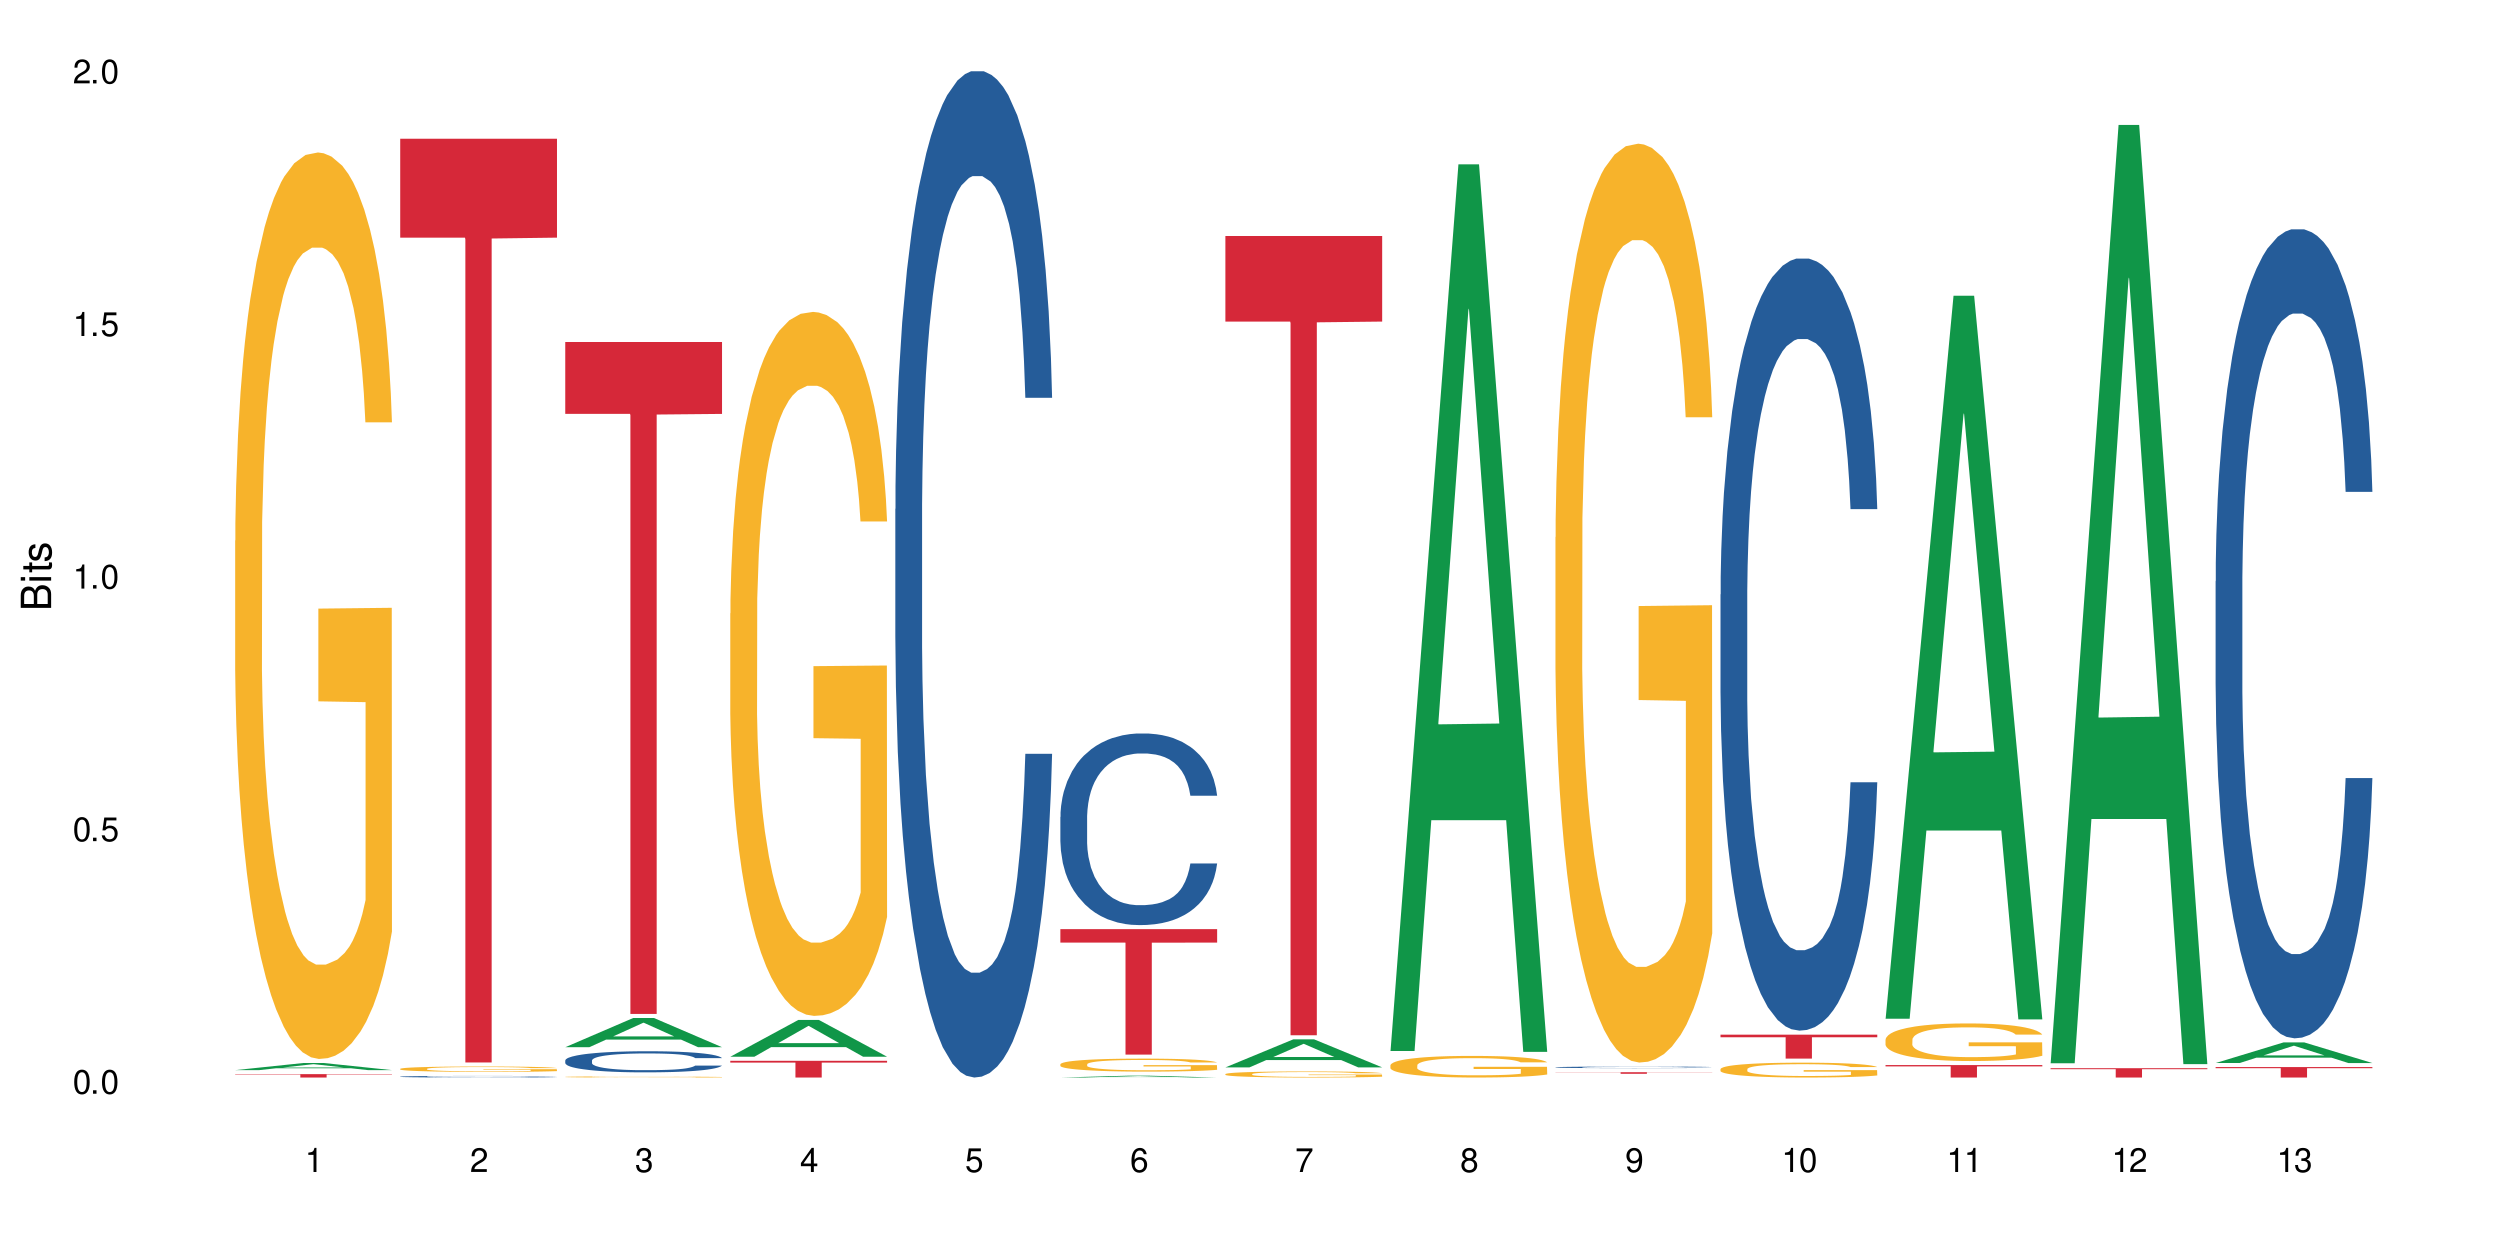 <?xml version="1.0" encoding="UTF-8"?>
<svg xmlns="http://www.w3.org/2000/svg" xmlns:xlink="http://www.w3.org/1999/xlink" width="720" height="360" viewBox="0 0 720 360">
<defs>
<g>
<g id="glyph-0-0">
</g>
<g id="glyph-0-1">
<path d="M 2.641 -6.938 C 2 -6.938 1.422 -6.656 1.078 -6.172 C 0.641 -5.562 0.406 -4.641 0.406 -3.359 C 0.406 -1.016 1.188 0.219 2.641 0.219 C 4.078 0.219 4.859 -1.016 4.859 -3.297 C 4.859 -4.641 4.656 -5.547 4.203 -6.172 C 3.844 -6.656 3.281 -6.938 2.641 -6.938 Z M 2.641 -6.188 C 3.547 -6.188 4 -5.25 4 -3.375 C 4 -1.406 3.562 -0.484 2.625 -0.484 C 1.734 -0.484 1.281 -1.438 1.281 -3.344 C 1.281 -5.25 1.734 -6.188 2.641 -6.188 Z M 2.641 -6.188 "/>
</g>
<g id="glyph-0-2">
<path d="M 1.828 -1 L 0.828 -1 L 0.828 0 L 1.828 0 Z M 1.828 -1 "/>
</g>
<g id="glyph-0-3">
<path d="M 4.562 -6.797 L 1.062 -6.797 L 0.547 -3.094 L 1.328 -3.094 C 1.719 -3.562 2.047 -3.734 2.578 -3.734 C 3.484 -3.734 4.062 -3.109 4.062 -2.094 C 4.062 -1.125 3.484 -0.531 2.578 -0.531 C 1.828 -0.531 1.375 -0.906 1.188 -1.672 L 0.328 -1.672 C 0.453 -1.109 0.547 -0.844 0.75 -0.594 C 1.125 -0.078 1.828 0.219 2.594 0.219 C 3.969 0.219 4.922 -0.781 4.922 -2.219 C 4.922 -3.562 4.031 -4.484 2.719 -4.484 C 2.25 -4.484 1.859 -4.359 1.469 -4.062 L 1.734 -5.969 L 4.562 -5.969 Z M 4.562 -6.797 "/>
</g>
<g id="glyph-0-4">
<path d="M 2.484 -4.938 L 2.484 0 L 3.328 0 L 3.328 -6.938 L 2.766 -6.938 C 2.469 -5.875 2.281 -5.734 0.984 -5.562 L 0.984 -4.938 Z M 2.484 -4.938 "/>
</g>
<g id="glyph-0-5">
<path d="M 4.859 -0.828 L 1.281 -0.828 C 1.359 -1.406 1.672 -1.781 2.5 -2.281 L 3.469 -2.828 C 4.406 -3.344 4.906 -4.062 4.906 -4.906 C 4.906 -5.484 4.672 -6.031 4.266 -6.406 C 3.859 -6.766 3.375 -6.938 2.719 -6.938 C 1.859 -6.938 1.219 -6.625 0.844 -6.031 C 0.609 -5.672 0.5 -5.234 0.484 -4.531 L 1.328 -4.531 C 1.359 -5.016 1.406 -5.281 1.531 -5.516 C 1.75 -5.938 2.188 -6.203 2.703 -6.203 C 3.469 -6.203 4.031 -5.641 4.031 -4.891 C 4.031 -4.344 3.719 -3.859 3.125 -3.516 L 2.234 -3 C 0.812 -2.172 0.406 -1.531 0.328 -0.016 L 4.859 -0.016 Z M 4.859 -0.828 "/>
</g>
<g id="glyph-0-6">
<path d="M 2.125 -3.188 L 2.578 -3.188 C 3.5 -3.188 3.984 -2.766 3.984 -1.922 C 3.984 -1.062 3.469 -0.531 2.594 -0.531 C 1.656 -0.531 1.203 -1 1.156 -2.016 L 0.312 -2.016 C 0.344 -1.453 0.438 -1.094 0.609 -0.781 C 0.953 -0.109 1.625 0.219 2.547 0.219 C 3.953 0.219 4.859 -0.625 4.859 -1.938 C 4.859 -2.828 4.516 -3.297 3.703 -3.594 C 4.344 -3.844 4.656 -4.328 4.656 -5.031 C 4.656 -6.219 3.875 -6.938 2.578 -6.938 C 1.203 -6.938 0.484 -6.172 0.453 -4.703 L 1.297 -4.703 C 1.312 -5.125 1.344 -5.359 1.453 -5.578 C 1.641 -5.969 2.062 -6.203 2.594 -6.203 C 3.344 -6.203 3.797 -5.75 3.797 -5 C 3.797 -4.516 3.609 -4.219 3.25 -4.047 C 3.016 -3.953 2.703 -3.922 2.125 -3.906 Z M 2.125 -3.188 "/>
</g>
<g id="glyph-0-7">
<path d="M 3.141 -1.672 L 3.141 0 L 3.984 0 L 3.984 -1.672 L 4.984 -1.672 L 4.984 -2.438 L 3.984 -2.438 L 3.984 -6.938 L 3.359 -6.938 L 0.266 -2.578 L 0.266 -1.672 Z M 3.141 -2.438 L 1 -2.438 L 3.141 -5.5 Z M 3.141 -2.438 "/>
</g>
<g id="glyph-0-8">
<path d="M 4.781 -5.125 C 4.609 -6.266 3.891 -6.938 2.844 -6.938 C 2.094 -6.938 1.422 -6.578 1.031 -5.953 C 0.594 -5.266 0.406 -4.422 0.406 -3.172 C 0.406 -2 0.578 -1.25 0.984 -0.641 C 1.359 -0.078 1.953 0.219 2.703 0.219 C 3.984 0.219 4.922 -0.75 4.922 -2.094 C 4.922 -3.375 4.062 -4.281 2.844 -4.281 C 2.172 -4.281 1.641 -4.031 1.281 -3.516 C 1.281 -5.234 1.828 -6.188 2.797 -6.188 C 3.391 -6.188 3.797 -5.797 3.938 -5.125 Z M 2.734 -3.531 C 3.547 -3.531 4.062 -2.953 4.062 -2.031 C 4.062 -1.156 3.484 -0.531 2.703 -0.531 C 1.922 -0.531 1.328 -1.188 1.328 -2.078 C 1.328 -2.938 1.906 -3.531 2.734 -3.531 Z M 2.734 -3.531 "/>
</g>
<g id="glyph-0-9">
<path d="M 4.984 -6.797 L 0.438 -6.797 L 0.438 -5.969 L 4.109 -5.969 C 2.5 -3.656 1.828 -2.234 1.328 0 L 2.219 0 C 2.594 -2.172 3.453 -4.047 4.984 -6.094 Z M 4.984 -6.797 "/>
</g>
<g id="glyph-0-10">
<path d="M 3.75 -3.656 C 4.469 -4.094 4.688 -4.438 4.688 -5.078 C 4.688 -6.172 3.844 -6.938 2.641 -6.938 C 1.438 -6.938 0.594 -6.172 0.594 -5.094 C 0.594 -4.438 0.812 -4.094 1.516 -3.656 C 0.734 -3.266 0.359 -2.703 0.359 -1.922 C 0.359 -0.656 1.281 0.219 2.641 0.219 C 3.984 0.219 4.922 -0.656 4.922 -1.922 C 4.922 -2.703 4.531 -3.266 3.75 -3.656 Z M 2.641 -6.188 C 3.359 -6.188 3.812 -5.75 3.812 -5.062 C 3.812 -4.406 3.344 -3.984 2.641 -3.984 C 1.922 -3.984 1.453 -4.406 1.453 -5.078 C 1.453 -5.75 1.922 -6.188 2.641 -6.188 Z M 2.641 -3.266 C 3.484 -3.266 4.062 -2.719 4.062 -1.906 C 4.062 -1.078 3.484 -0.531 2.625 -0.531 C 1.797 -0.531 1.219 -1.094 1.219 -1.906 C 1.219 -2.719 1.781 -3.266 2.641 -3.266 Z M 2.641 -3.266 "/>
</g>
<g id="glyph-0-11">
<path d="M 0.516 -1.578 C 0.672 -0.453 1.406 0.219 2.438 0.219 C 3.188 0.219 3.859 -0.141 4.266 -0.766 C 4.688 -1.453 4.891 -2.297 4.891 -3.547 C 4.891 -4.719 4.703 -5.453 4.312 -6.078 C 3.938 -6.641 3.344 -6.938 2.594 -6.938 C 1.297 -6.938 0.359 -5.969 0.359 -4.625 C 0.359 -3.344 1.234 -2.453 2.453 -2.453 C 3.094 -2.453 3.578 -2.672 4.016 -3.203 C 4 -1.484 3.469 -0.531 2.5 -0.531 C 1.906 -0.531 1.484 -0.906 1.359 -1.578 Z M 2.578 -6.203 C 3.375 -6.203 3.969 -5.531 3.969 -4.641 C 3.969 -3.797 3.391 -3.188 2.547 -3.188 C 1.734 -3.188 1.234 -3.766 1.234 -4.688 C 1.234 -5.562 1.797 -6.203 2.578 -6.203 Z M 2.578 -6.203 "/>
</g>
<g id="glyph-1-0">
</g>
<g id="glyph-1-1">
<path d="M 0 -0.953 L 0 -4.891 C 0 -5.719 -0.234 -6.344 -0.734 -6.797 C -1.188 -7.234 -1.812 -7.469 -2.5 -7.469 C -3.547 -7.469 -4.188 -7 -4.625 -5.875 C -4.984 -6.688 -5.625 -7.094 -6.531 -7.094 C -7.172 -7.094 -7.734 -6.859 -8.141 -6.391 C -8.562 -5.922 -8.75 -5.344 -8.75 -4.5 L -8.75 -0.953 Z M -4.984 -2.062 L -7.766 -2.062 L -7.766 -4.219 C -7.766 -4.844 -7.688 -5.203 -7.453 -5.5 C -7.219 -5.812 -6.859 -5.969 -6.375 -5.969 C -5.891 -5.969 -5.531 -5.812 -5.297 -5.5 C -5.062 -5.203 -4.984 -4.844 -4.984 -4.219 Z M -0.984 -2.062 L -4 -2.062 L -4 -4.781 C -4 -5.766 -3.438 -6.359 -2.484 -6.359 C -1.547 -6.359 -0.984 -5.766 -0.984 -4.781 Z M -0.984 -2.062 "/>
</g>
<g id="glyph-1-2">
<path d="M -6.281 -1.797 L -6.281 -0.797 L 0 -0.797 L 0 -1.797 Z M -8.75 -1.797 L -8.75 -0.797 L -7.484 -0.797 L -7.484 -1.797 Z M -8.75 -1.797 "/>
</g>
<g id="glyph-1-3">
<path d="M -6.281 -3.047 L -6.281 -2.016 L -8.016 -2.016 L -8.016 -1.016 L -6.281 -1.016 L -6.281 -0.172 L -5.469 -0.172 L -5.469 -1.016 L -0.719 -1.016 C -0.078 -1.016 0.281 -1.453 0.281 -2.234 C 0.281 -2.5 0.25 -2.719 0.188 -3.047 L -0.641 -3.047 C -0.609 -2.906 -0.594 -2.766 -0.594 -2.562 C -0.594 -2.141 -0.719 -2.016 -1.156 -2.016 L -5.469 -2.016 L -5.469 -3.047 Z M -6.281 -3.047 "/>
</g>
<g id="glyph-1-4">
<path d="M -4.531 -5.25 C -5.766 -5.25 -6.469 -4.422 -6.469 -2.969 C -6.469 -1.516 -5.719 -0.562 -4.547 -0.562 C -3.562 -0.562 -3.094 -1.062 -2.734 -2.562 L -2.516 -3.484 C -2.344 -4.188 -2.094 -4.469 -1.641 -4.469 C -1.047 -4.469 -0.641 -3.875 -0.641 -3 C -0.641 -2.453 -0.797 -2 -1.062 -1.75 C -1.25 -1.594 -1.422 -1.531 -1.875 -1.469 L -1.875 -0.406 C -0.422 -0.453 0.281 -1.266 0.281 -2.922 C 0.281 -4.5 -0.5 -5.516 -1.719 -5.516 C -2.656 -5.516 -3.172 -4.984 -3.469 -3.734 L -3.703 -2.766 C -3.891 -1.953 -4.156 -1.609 -4.594 -1.609 C -5.188 -1.609 -5.547 -2.125 -5.547 -2.938 C -5.547 -3.75 -5.203 -4.172 -4.531 -4.203 Z M -4.531 -5.25 "/>
</g>
</g>
</defs>
<rect x="-72" y="-36" width="864" height="432" fill="rgb(100%, 100%, 100%)" fill-opacity="1"/>
<path fill-rule="nonzero" fill="rgb(6.275%, 58.824%, 28.235%)" fill-opacity="1" d="M 67.73 308.191 L 67.777 308.191 L 87.316 306.148 L 93.25 306.148 L 112.883 308.195 L 105.984 308.195 L 101.066 307.66 L 79.5 307.66 L 74.676 308.191 L 67.73 308.191 L 81.574 307.441 L 99.086 307.438 L 90.355 306.484 L 90.258 306.48 L 90.164 306.488 L 81.527 307.438 L 81.574 307.441 Z M 67.73 308.191 "/>
<path fill-rule="nonzero" fill="rgb(96.863%, 70.196%, 16.863%)" fill-opacity="1" d="M 67.73 155.73 L 67.785 155.492 L 67.785 150.723 L 68.008 139.996 L 68.559 125.211 L 69.273 113.055 L 70.043 103.516 L 70.539 98.508 L 71.367 91.355 L 72.082 86.109 L 73.898 75.383 L 76.211 65.367 L 77.477 61.078 L 78.91 57.023 L 80.945 52.492 L 81.883 50.824 L 84.746 47.008 L 87.996 44.625 L 91.574 43.91 L 93.227 44.148 L 95.484 45.102 L 98.566 47.723 L 100.328 50.109 L 101.707 52.492 L 103.137 55.594 L 104.898 60.359 L 106.551 66.082 L 107.875 71.805 L 109.195 78.957 L 110.297 86.586 L 111.234 94.934 L 112.059 104.945 L 112.555 113.293 L 112.883 121.637 L 105.23 121.637 L 104.789 113.293 L 104.293 106.855 L 103.469 98.984 L 102.641 93.266 L 101.816 88.734 L 100.273 82.535 L 98.953 78.719 L 97.301 75.383 L 95.703 73.234 L 93.887 71.805 L 92.785 71.328 L 89.867 71.328 L 87.223 72.996 L 85.684 74.906 L 84.582 76.812 L 83.039 80.391 L 82.102 83.25 L 81.551 85.156 L 79.902 92.547 L 78.801 99.223 L 78.195 103.754 L 77.422 110.906 L 76.871 117.344 L 76.266 126.883 L 75.938 134.035 L 75.496 150.246 L 75.441 193.164 L 75.605 202.223 L 75.938 212 L 76.375 220.582 L 77.035 229.645 L 77.699 236.559 L 78.855 245.855 L 79.844 252.055 L 80.617 256.109 L 82.102 262.547 L 82.707 264.691 L 84.141 268.984 L 85.629 272.32 L 87.445 275.184 L 88.82 276.613 L 91.023 277.805 L 93.832 277.805 L 97.137 276.375 L 99.227 274.469 L 100.66 272.559 L 101.598 270.891 L 102.754 268.27 L 103.578 265.883 L 104.348 263.262 L 105.285 259.207 L 105.285 202.223 L 91.684 201.984 L 91.684 175.281 L 112.828 175.043 L 112.883 268.27 L 111.727 274.707 L 110.297 280.906 L 108.918 285.672 L 107.488 289.727 L 105.449 294.258 L 103.797 297.117 L 101.266 300.457 L 98.953 302.602 L 96.531 304.031 L 94.383 304.746 L 91.852 304.984 L 89.594 304.508 L 87.168 303.078 L 85.242 301.172 L 83.48 298.785 L 81.719 295.688 L 79.516 290.68 L 78.082 286.629 L 76.598 281.621 L 75.109 275.66 L 73.789 269.223 L 72.906 264.215 L 72.027 258.492 L 71.09 251.34 L 70.207 243.234 L 69.547 235.844 L 68.941 227.496 L 68.5 219.629 L 68.062 208.898 L 67.84 200.316 L 67.73 192.926 Z M 67.73 155.73 "/>
<path fill-rule="nonzero" fill="rgb(83.922%, 15.686%, 22.353%)" fill-opacity="1" d="M 67.73 309.359 L 112.883 309.359 L 112.883 309.461 L 94.066 309.465 L 94.066 310.332 L 86.496 310.332 L 86.496 309.465 L 86.387 309.461 L 67.73 309.461 Z M 67.73 309.359 "/>
<path fill-rule="nonzero" fill="rgb(14.51%, 36.078%, 60%)" fill-opacity="1" d="M 115.262 310.07 L 115.316 310.07 L 115.316 310.059 L 115.48 310.043 L 115.867 310.023 L 116.254 310.008 L 117.242 309.984 L 118.621 309.961 L 120.051 309.941 L 121.098 309.93 L 122.035 309.922 L 124.184 309.906 L 125.559 309.898 L 127.047 309.891 L 128.863 309.883 L 130.184 309.879 L 133.156 309.871 L 135.359 309.867 L 142.961 309.867 L 144.555 309.871 L 146.316 309.875 L 147.805 309.879 L 150.395 309.887 L 152.707 309.898 L 153.75 309.906 L 155.402 309.918 L 156.672 309.934 L 157.551 309.941 L 158.543 309.961 L 159.422 309.977 L 160.086 310 L 160.414 310.02 L 152.707 310.02 L 152.32 310 L 151.879 309.988 L 151.055 309.969 L 150.227 309.957 L 149.07 309.945 L 148.023 309.938 L 146.594 309.93 L 145.328 309.926 L 144.004 309.922 L 142.738 309.918 L 140.316 309.914 L 137.508 309.914 L 136.461 309.918 L 134.312 309.918 L 133.156 309.922 L 131.504 309.93 L 130.348 309.934 L 128.973 309.941 L 128.035 309.949 L 126.879 309.961 L 126.055 309.973 L 125.117 309.984 L 124.566 309.996 L 124.07 310.008 L 123.633 310.023 L 123.301 310.035 L 123.082 310.051 L 122.969 310.066 L 122.969 310.133 L 123.082 310.148 L 123.355 310.168 L 124.07 310.191 L 125.117 310.215 L 126.328 310.234 L 127.484 310.246 L 128.145 310.25 L 129.027 310.258 L 130.402 310.266 L 132.387 310.277 L 133.543 310.277 L 135.305 310.281 L 137.121 310.285 L 139.547 310.285 L 141.691 310.281 L 143.125 310.281 L 144.609 310.277 L 146.648 310.27 L 147.914 310.262 L 149.016 310.254 L 149.844 310.246 L 150.395 310.238 L 151.219 310.227 L 151.879 310.211 L 152.375 310.195 L 152.707 310.184 L 160.414 310.184 L 160.086 310.199 L 159.094 310.23 L 158.324 310.242 L 157.441 310.258 L 156.176 310.273 L 155.129 310.281 L 153.75 310.293 L 152.484 310.301 L 151.109 310.309 L 149.07 310.316 L 147.75 310.32 L 146.316 310.324 L 144.609 310.328 L 142.465 310.332 L 135.691 310.332 L 133.984 310.328 L 131.727 310.324 L 128.918 310.32 L 126.879 310.309 L 125.281 310.301 L 123.906 310.293 L 122.363 310.281 L 120.383 310.262 L 119.172 310.25 L 118.344 310.238 L 117.41 310.219 L 116.746 310.207 L 115.977 310.184 L 115.426 310.152 L 115.262 310.129 Z M 115.262 310.07 "/>
<path fill-rule="nonzero" fill="rgb(96.863%, 70.196%, 16.863%)" fill-opacity="1" d="M 115.262 307.816 L 115.316 307.816 L 115.316 307.785 L 115.535 307.723 L 116.086 307.637 L 116.805 307.562 L 117.574 307.508 L 118.07 307.477 L 118.895 307.434 L 119.609 307.402 L 121.43 307.34 L 123.742 307.281 L 125.008 307.254 L 126.438 307.23 L 128.477 307.203 L 129.414 307.191 L 132.277 307.172 L 135.523 307.156 L 139.105 307.152 L 140.758 307.152 L 143.016 307.16 L 146.098 307.176 L 147.859 307.188 L 149.238 307.203 L 150.668 307.223 L 152.43 307.25 L 154.082 307.285 L 155.402 307.316 L 156.727 307.359 L 157.828 307.406 L 158.762 307.453 L 159.59 307.516 L 160.086 307.562 L 160.414 307.613 L 152.762 307.613 L 152.32 307.562 L 151.824 307.527 L 151 307.48 L 150.172 307.445 L 149.348 307.418 L 147.805 307.383 L 146.484 307.359 L 144.832 307.34 L 143.234 307.324 L 141.418 307.316 L 137.398 307.316 L 134.754 307.324 L 133.211 307.336 L 132.109 307.348 L 130.57 307.367 L 129.633 307.387 L 129.082 307.398 L 127.43 307.441 L 126.328 307.48 L 125.723 307.508 L 124.953 307.551 L 124.402 307.59 L 123.797 307.645 L 123.465 307.688 L 123.023 307.785 L 122.969 308.039 L 123.137 308.094 L 123.465 308.152 L 123.906 308.203 L 124.566 308.254 L 125.227 308.297 L 126.383 308.352 L 127.375 308.391 L 128.145 308.414 L 129.633 308.449 L 130.238 308.465 L 131.672 308.488 L 133.156 308.508 L 134.973 308.527 L 136.352 308.535 L 138.555 308.543 L 141.363 308.543 L 144.668 308.535 L 146.758 308.523 L 148.191 308.512 L 149.125 308.5 L 150.281 308.484 L 151.109 308.473 L 151.879 308.457 L 152.816 308.43 L 152.816 308.094 L 139.215 308.09 L 139.215 307.934 L 160.359 307.93 L 160.414 308.484 L 159.258 308.523 L 157.828 308.559 L 156.449 308.59 L 155.02 308.613 L 152.98 308.641 L 151.328 308.656 L 148.797 308.676 L 146.484 308.688 L 144.059 308.699 L 141.914 308.703 L 139.379 308.703 L 137.121 308.699 L 134.699 308.691 L 132.773 308.68 L 131.012 308.668 L 129.246 308.648 L 127.047 308.617 L 125.613 308.594 L 124.125 308.562 L 122.641 308.527 L 121.316 308.492 L 120.438 308.461 L 119.555 308.426 L 118.621 308.383 L 117.738 308.336 L 117.078 308.293 L 116.473 308.242 L 116.031 308.195 L 115.59 308.133 L 115.371 308.082 L 115.262 308.039 Z M 115.262 307.816 "/>
<path fill-rule="nonzero" fill="rgb(83.922%, 15.686%, 22.353%)" fill-opacity="1" d="M 115.262 39.965 L 160.414 39.965 L 160.414 68.441 L 141.598 68.691 L 141.598 305.988 L 134.023 305.988 L 134.023 68.941 L 133.914 68.441 L 115.262 68.441 Z M 115.262 39.965 "/>
<path fill-rule="nonzero" fill="rgb(6.275%, 58.824%, 28.235%)" fill-opacity="1" d="M 162.793 301.59 L 162.84 301.582 L 182.379 293.176 L 188.312 293.176 L 207.945 301.598 L 201.047 301.598 L 196.125 299.402 L 174.562 299.402 L 169.738 301.59 L 162.793 301.59 L 176.637 298.492 L 194.148 298.484 L 185.418 294.555 L 185.32 294.547 L 185.223 294.57 L 176.59 298.484 L 176.637 298.492 Z M 162.793 301.59 "/>
<path fill-rule="nonzero" fill="rgb(14.51%, 36.078%, 60%)" fill-opacity="1" d="M 162.793 305.406 L 162.848 305.402 L 162.848 305.27 L 163.012 305.059 L 163.398 304.789 L 163.781 304.609 L 164.773 304.281 L 166.148 303.965 L 167.582 303.719 L 168.629 303.574 L 169.562 303.465 L 171.711 303.258 L 173.09 303.152 L 174.574 303.059 L 176.391 302.965 L 177.715 302.906 L 180.688 302.82 L 182.891 302.781 L 184.598 302.762 L 188.285 302.762 L 190.488 302.785 L 192.086 302.812 L 193.848 302.859 L 195.336 302.906 L 197.922 303.031 L 200.234 303.184 L 201.281 303.273 L 202.934 303.445 L 204.199 303.613 L 205.082 303.758 L 206.074 303.965 L 206.953 304.215 L 207.613 304.496 L 207.945 304.734 L 200.234 304.734 L 199.852 304.512 L 199.41 304.34 L 198.582 304.113 L 197.758 303.953 L 196.602 303.789 L 195.555 303.684 L 194.125 303.578 L 192.855 303.512 L 191.535 303.465 L 190.27 303.43 L 187.848 303.395 L 185.039 303.395 L 183.992 303.406 L 181.844 303.453 L 180.688 303.492 L 179.035 303.57 L 177.879 303.641 L 176.504 303.754 L 175.566 303.848 L 174.41 303.992 L 173.586 304.117 L 172.648 304.301 L 172.098 304.441 L 171.602 304.598 L 171.16 304.781 L 170.832 304.973 L 170.609 305.18 L 170.5 305.379 L 170.5 306.242 L 170.609 306.441 L 170.887 306.676 L 171.602 307.012 L 172.648 307.309 L 173.859 307.543 L 175.016 307.707 L 175.676 307.785 L 176.559 307.875 L 177.934 307.984 L 179.918 308.098 L 181.074 308.141 L 182.836 308.188 L 184.652 308.207 L 187.074 308.207 L 189.223 308.188 L 190.656 308.156 L 192.141 308.113 L 194.18 308.02 L 195.445 307.93 L 196.547 307.824 L 197.371 307.719 L 197.922 307.629 L 198.75 307.457 L 199.41 307.27 L 199.906 307.074 L 200.234 306.887 L 207.945 306.887 L 207.613 307.109 L 207.117 307.324 L 206.625 307.484 L 205.852 307.68 L 204.973 307.852 L 203.703 308.047 L 202.66 308.176 L 201.281 308.312 L 200.016 308.418 L 198.641 308.512 L 196.602 308.625 L 195.281 308.68 L 193.848 308.73 L 192.141 308.773 L 189.992 308.812 L 187.68 308.836 L 185.535 308.84 L 183.219 308.832 L 181.512 308.809 L 179.254 308.758 L 176.449 308.656 L 174.41 308.551 L 172.812 308.445 L 171.438 308.336 L 169.895 308.188 L 167.914 307.941 L 166.699 307.754 L 165.875 307.598 L 164.938 307.379 L 164.277 307.188 L 163.508 306.875 L 162.957 306.48 L 162.793 306.176 Z M 162.793 305.406 "/>
<path fill-rule="nonzero" fill="rgb(96.863%, 70.196%, 16.863%)" fill-opacity="1" d="M 162.793 310.145 L 162.848 310.145 L 162.848 310.141 L 163.066 310.125 L 163.617 310.105 L 164.332 310.094 L 165.105 310.078 L 165.602 310.074 L 166.426 310.066 L 167.141 310.059 L 168.957 310.043 L 171.27 310.031 L 172.539 310.027 L 173.969 310.023 L 176.008 310.016 L 176.941 310.016 L 179.805 310.008 L 183.055 310.008 L 186.633 310.004 L 188.285 310.004 L 190.543 310.008 L 193.629 310.012 L 195.391 310.012 L 196.766 310.016 L 198.199 310.02 L 199.961 310.027 L 201.613 310.031 L 202.934 310.039 L 204.254 310.051 L 205.355 310.059 L 206.293 310.07 L 207.117 310.082 L 207.613 310.094 L 207.945 310.102 L 200.289 310.102 L 199.852 310.094 L 199.355 310.086 L 198.527 310.074 L 197.703 310.066 L 196.875 310.062 L 195.336 310.055 L 194.012 310.051 L 192.363 310.043 L 190.766 310.043 L 188.949 310.039 L 184.926 310.039 L 182.285 310.043 L 180.742 310.043 L 179.641 310.047 L 178.098 310.051 L 177.164 310.055 L 176.613 310.059 L 174.961 310.066 L 173.859 310.074 L 173.254 310.082 L 172.484 310.09 L 171.934 310.098 L 171.328 310.109 L 170.996 310.117 L 170.555 310.137 L 170.5 310.191 L 170.664 310.203 L 170.996 310.215 L 171.438 310.227 L 172.098 310.238 L 172.758 310.246 L 173.914 310.258 L 174.906 310.266 L 175.676 310.27 L 177.164 310.277 L 177.77 310.281 L 179.199 310.289 L 180.688 310.293 L 182.504 310.297 L 192.195 310.297 L 194.289 310.293 L 195.719 310.293 L 196.656 310.289 L 197.812 310.285 L 198.641 310.285 L 199.41 310.281 L 200.348 310.273 L 200.348 310.203 L 186.746 310.203 L 186.746 310.168 L 207.891 310.168 L 207.945 310.285 L 206.789 310.293 L 205.355 310.301 L 203.98 310.309 L 202.547 310.312 L 200.512 310.32 L 198.859 310.324 L 196.324 310.328 L 194.012 310.328 L 191.59 310.332 L 184.652 310.332 L 182.23 310.328 L 180.301 310.328 L 176.777 310.32 L 174.574 310.316 L 173.145 310.309 L 171.656 310.305 L 170.172 310.297 L 168.848 310.289 L 167.969 310.281 L 167.086 310.273 L 166.148 310.266 L 165.27 310.254 L 164.609 310.246 L 164.004 310.234 L 163.562 310.227 L 163.121 310.211 L 162.902 310.203 L 162.793 310.191 Z M 162.793 310.145 "/>
<path fill-rule="nonzero" fill="rgb(83.922%, 15.686%, 22.353%)" fill-opacity="1" d="M 162.793 98.488 L 207.945 98.488 L 207.945 119.203 L 189.125 119.387 L 189.125 292.016 L 181.555 292.016 L 181.555 119.566 L 181.445 119.203 L 162.793 119.203 Z M 162.793 98.488 "/>
<path fill-rule="nonzero" fill="rgb(6.275%, 58.824%, 28.235%)" fill-opacity="1" d="M 210.32 304.332 L 210.371 304.32 L 229.906 293.746 L 235.84 293.746 L 255.477 304.34 L 248.578 304.34 L 243.656 301.574 L 222.094 301.574 L 217.27 304.332 L 210.32 304.332 L 224.168 300.43 L 241.68 300.422 L 232.945 295.477 L 232.852 295.465 L 232.754 295.496 L 224.117 300.422 L 224.168 300.43 Z M 210.32 304.332 "/>
<path fill-rule="nonzero" fill="rgb(96.863%, 70.196%, 16.863%)" fill-opacity="1" d="M 210.32 176.668 L 210.375 176.48 L 210.375 172.777 L 210.598 164.445 L 211.148 152.965 L 211.863 143.523 L 212.633 136.117 L 213.129 132.227 L 213.957 126.672 L 214.672 122.598 L 216.488 114.266 L 218.801 106.488 L 220.066 103.156 L 221.5 100.008 L 223.539 96.492 L 224.473 95.195 L 227.336 92.23 L 230.586 90.379 L 234.164 89.824 L 235.816 90.012 L 238.074 90.75 L 241.156 92.789 L 242.922 94.641 L 244.297 96.492 L 245.73 98.898 L 247.492 102.602 L 249.145 107.047 L 250.465 111.488 L 251.785 117.043 L 252.887 122.969 L 253.824 129.449 L 254.648 137.227 L 255.145 143.707 L 255.477 150.188 L 247.82 150.188 L 247.379 143.707 L 246.887 138.707 L 246.059 132.598 L 245.234 128.152 L 244.406 124.637 L 242.863 119.82 L 241.543 116.859 L 239.891 114.266 L 238.293 112.602 L 236.477 111.488 L 235.375 111.117 L 232.457 111.117 L 229.816 112.414 L 228.273 113.895 L 227.172 115.379 L 225.629 118.156 L 224.695 120.379 L 224.145 121.859 L 222.492 127.598 L 221.391 132.781 L 220.785 136.301 L 220.012 141.855 L 219.461 146.855 L 218.855 154.262 L 218.527 159.816 L 218.086 172.41 L 218.031 205.738 L 218.195 212.773 L 218.527 220.367 L 218.965 227.031 L 219.629 234.07 L 220.289 239.438 L 221.445 246.66 L 222.438 251.473 L 223.207 254.621 L 224.695 259.621 L 225.301 261.289 L 226.73 264.621 L 228.219 267.215 L 230.035 269.434 L 231.41 270.547 L 233.613 271.473 L 236.422 271.473 L 239.727 270.359 L 241.82 268.879 L 243.25 267.398 L 244.188 266.102 L 245.344 264.066 L 246.168 262.215 L 246.941 260.176 L 247.875 257.027 L 247.875 212.773 L 234.273 212.59 L 234.273 191.852 L 255.422 191.664 L 255.477 264.066 L 254.32 269.066 L 252.887 273.879 L 251.512 277.582 L 250.078 280.73 L 248.043 284.25 L 246.391 286.469 L 243.855 289.062 L 241.543 290.73 L 239.121 291.84 L 236.973 292.395 L 234.441 292.582 L 232.184 292.211 L 229.758 291.102 L 227.832 289.617 L 226.07 287.766 L 224.309 285.359 L 222.105 281.473 L 220.672 278.324 L 219.188 274.434 L 217.699 269.805 L 216.379 264.805 L 215.496 260.918 L 214.617 256.473 L 213.68 250.918 L 212.801 244.625 L 212.137 238.883 L 211.531 232.402 L 211.094 226.293 L 210.652 217.961 L 210.43 211.293 L 210.32 205.555 Z M 210.32 176.668 "/>
<path fill-rule="nonzero" fill="rgb(83.922%, 15.686%, 22.353%)" fill-opacity="1" d="M 210.32 305.504 L 255.477 305.504 L 255.477 306.023 L 236.656 306.027 L 236.656 310.332 L 229.086 310.332 L 229.086 306.031 L 228.977 306.023 L 210.32 306.023 Z M 210.32 305.504 "/>
<path fill-rule="nonzero" fill="rgb(14.51%, 36.078%, 60%)" fill-opacity="1" d="M 257.852 146.621 L 257.906 146.355 L 257.906 140 L 258.07 129.934 L 258.457 117.215 L 258.844 108.477 L 259.832 92.844 L 261.211 77.746 L 262.641 66.09 L 263.688 59.203 L 264.625 53.902 L 266.773 44.102 L 268.148 39.07 L 269.637 34.566 L 271.453 30.062 L 272.773 27.414 L 275.746 23.176 L 277.949 21.32 L 279.656 20.527 L 283.348 20.527 L 285.551 21.586 L 287.145 22.91 L 288.91 25.031 L 290.395 27.414 L 292.984 33.242 L 295.297 40.66 L 296.344 44.898 L 297.996 53.109 L 299.262 61.055 L 300.141 67.945 L 301.133 77.746 L 302.016 89.668 L 302.676 103.176 L 303.004 114.566 L 295.297 114.566 L 294.91 103.973 L 294.469 95.758 L 293.645 84.898 L 292.816 77.215 L 291.66 69.535 L 290.617 64.5 L 289.184 59.469 L 287.918 56.289 L 286.598 53.902 L 285.328 52.316 L 282.906 50.727 L 280.098 50.727 L 279.051 51.254 L 276.902 53.375 L 275.746 55.23 L 274.098 58.938 L 272.941 62.383 L 271.562 67.68 L 270.625 72.184 L 269.469 79.07 L 268.645 85.164 L 267.707 93.906 L 267.156 100.527 L 266.66 107.945 L 266.223 116.688 L 265.891 125.957 L 265.672 135.762 L 265.562 145.297 L 265.562 186.355 L 265.672 195.895 L 265.945 207.02 L 266.66 223.18 L 267.707 237.219 L 268.918 248.344 L 270.074 256.293 L 270.738 260 L 271.617 264.238 L 272.996 269.535 L 274.977 274.836 L 276.133 276.953 L 277.895 279.074 L 279.711 280.133 L 282.137 280.133 L 284.281 279.074 L 285.715 277.75 L 287.203 275.629 L 289.238 271.125 L 290.504 266.887 L 291.605 261.855 L 292.434 256.82 L 292.984 252.582 L 293.809 244.371 L 294.469 235.363 L 294.965 226.094 L 295.297 217.086 L 303.004 217.086 L 302.676 227.684 L 302.18 238.012 L 301.684 245.695 L 300.914 254.969 L 300.031 263.18 L 298.766 272.449 L 297.719 278.543 L 296.344 285.168 L 295.074 290.199 L 293.699 294.703 L 291.66 300 L 290.34 302.648 L 288.91 305.035 L 287.203 307.152 L 285.055 309.008 L 282.742 310.066 L 280.594 310.332 L 278.281 309.801 L 276.574 308.742 L 274.316 306.359 L 271.508 301.59 L 269.469 296.559 L 267.875 291.523 L 266.496 286.227 L 264.953 279.074 L 262.973 267.418 L 261.762 258.41 L 260.934 250.992 L 260 240.664 L 259.34 231.391 L 258.566 216.555 L 258.016 197.746 L 257.852 183.18 Z M 257.852 146.621 "/>
<path fill-rule="nonzero" fill="rgb(6.275%, 58.824%, 28.235%)" fill-opacity="1" d="M 305.383 310.332 L 305.43 310.332 L 324.969 309.793 L 330.902 309.793 L 350.535 310.332 L 343.637 310.332 L 338.715 310.191 L 317.152 310.191 L 312.328 310.332 L 305.383 310.332 L 319.227 310.133 L 336.738 310.133 L 328.008 309.879 L 327.91 309.879 L 327.812 309.883 L 319.18 310.133 L 319.227 310.133 Z M 305.383 310.332 "/>
<path fill-rule="nonzero" fill="rgb(14.51%, 36.078%, 60%)" fill-opacity="1" d="M 305.383 235.27 L 305.438 235.219 L 305.438 234.008 L 305.602 232.094 L 305.988 229.672 L 306.371 228.008 L 307.363 225.031 L 308.742 222.156 L 310.172 219.938 L 311.219 218.629 L 312.156 217.621 L 314.301 215.754 L 315.68 214.797 L 317.164 213.938 L 318.984 213.082 L 320.305 212.578 L 323.277 211.77 L 325.48 211.418 L 327.188 211.266 L 330.879 211.266 L 333.078 211.469 L 334.676 211.719 L 336.438 212.125 L 337.926 212.578 L 340.512 213.688 L 342.828 215.098 L 343.871 215.906 L 345.523 217.469 L 346.789 218.98 L 347.672 220.293 L 348.664 222.156 L 349.543 224.426 L 350.203 227 L 350.535 229.168 L 342.828 229.168 L 342.441 227.148 L 342 225.586 L 341.176 223.52 L 340.348 222.059 L 339.191 220.594 L 338.145 219.637 L 336.715 218.68 L 335.449 218.074 L 334.125 217.621 L 332.859 217.316 L 330.438 217.016 L 327.629 217.016 L 326.582 217.117 L 324.434 217.52 L 323.277 217.871 L 321.625 218.578 L 320.469 219.234 L 319.094 220.242 L 318.156 221.098 L 317 222.41 L 316.176 223.57 L 315.238 225.234 L 314.688 226.496 L 314.191 227.906 L 313.75 229.57 L 313.422 231.336 L 313.199 233.203 L 313.09 235.016 L 313.09 242.832 L 313.199 244.648 L 313.477 246.766 L 314.191 249.84 L 315.238 252.516 L 316.449 254.633 L 317.605 256.145 L 318.266 256.852 L 319.148 257.656 L 320.523 258.668 L 322.508 259.676 L 323.664 260.078 L 325.426 260.48 L 327.242 260.684 L 329.664 260.684 L 331.812 260.48 L 333.246 260.23 L 334.73 259.824 L 336.77 258.969 L 338.035 258.16 L 339.137 257.203 L 339.961 256.246 L 340.512 255.438 L 341.34 253.875 L 342 252.16 L 342.496 250.395 L 342.828 248.684 L 350.535 248.684 L 350.203 250.699 L 349.711 252.664 L 349.215 254.129 L 348.441 255.895 L 347.562 257.457 L 346.297 259.223 L 345.25 260.379 L 343.871 261.641 L 342.605 262.598 L 341.23 263.457 L 339.191 264.465 L 337.871 264.969 L 336.438 265.422 L 334.73 265.828 L 332.586 266.18 L 330.27 266.383 L 328.125 266.43 L 325.812 266.332 L 324.105 266.129 L 321.848 265.676 L 319.039 264.766 L 317 263.809 L 315.402 262.852 L 314.027 261.844 L 312.484 260.48 L 310.504 258.262 L 309.293 256.547 L 308.465 255.137 L 307.531 253.168 L 306.867 251.406 L 306.098 248.582 L 305.547 245 L 305.383 242.227 Z M 305.383 235.27 "/>
<path fill-rule="nonzero" fill="rgb(96.863%, 70.196%, 16.863%)" fill-opacity="1" d="M 305.383 306.484 L 305.438 306.484 L 305.438 306.414 L 305.656 306.262 L 306.207 306.047 L 306.922 305.875 L 307.695 305.738 L 308.191 305.664 L 309.016 305.562 L 309.73 305.488 L 311.551 305.332 L 313.863 305.188 L 315.129 305.129 L 316.559 305.07 L 318.598 305.004 L 319.535 304.98 L 322.398 304.926 L 325.645 304.891 L 329.227 304.883 L 330.879 304.883 L 333.137 304.898 L 336.219 304.938 L 337.98 304.969 L 339.355 305.004 L 340.789 305.047 L 342.551 305.117 L 344.203 305.199 L 345.523 305.281 L 346.848 305.383 L 347.949 305.492 L 348.883 305.613 L 349.711 305.758 L 350.203 305.879 L 350.535 305.996 L 342.883 305.996 L 342.441 305.879 L 341.945 305.785 L 341.121 305.672 L 340.293 305.59 L 339.469 305.523 L 337.926 305.434 L 336.605 305.379 L 334.953 305.332 L 333.355 305.301 L 331.539 305.281 L 330.438 305.273 L 327.52 305.273 L 324.875 305.297 L 323.332 305.324 L 322.23 305.352 L 320.691 305.406 L 319.754 305.445 L 319.203 305.473 L 317.551 305.578 L 316.449 305.676 L 315.844 305.738 L 315.074 305.844 L 314.523 305.934 L 313.918 306.07 L 313.586 306.176 L 313.145 306.406 L 313.09 307.023 L 313.258 307.152 L 313.586 307.293 L 314.027 307.418 L 314.688 307.547 L 315.348 307.645 L 316.504 307.781 L 317.496 307.867 L 318.266 307.926 L 319.754 308.02 L 320.359 308.051 L 321.793 308.113 L 323.277 308.16 L 325.094 308.199 L 326.473 308.223 L 328.676 308.238 L 331.484 308.238 L 334.785 308.219 L 336.879 308.191 L 338.312 308.164 L 339.246 308.141 L 340.402 308.102 L 341.23 308.066 L 342 308.031 L 342.938 307.973 L 342.938 307.152 L 329.336 307.148 L 329.336 306.766 L 350.48 306.762 L 350.535 308.102 L 349.379 308.195 L 347.949 308.281 L 346.57 308.352 L 345.141 308.41 L 343.102 308.473 L 341.449 308.516 L 338.918 308.562 L 336.605 308.594 L 334.18 308.613 L 332.035 308.625 L 329.5 308.629 L 327.242 308.621 L 324.82 308.602 L 322.895 308.574 L 321.129 308.539 L 319.367 308.496 L 317.164 308.422 L 315.734 308.363 L 314.246 308.293 L 312.762 308.207 L 311.438 308.113 L 310.559 308.043 L 309.676 307.961 L 308.742 307.859 L 307.859 307.742 L 307.199 307.637 L 306.594 307.516 L 306.152 307.402 L 305.711 307.25 L 305.492 307.125 L 305.383 307.02 Z M 305.383 306.484 "/>
<path fill-rule="nonzero" fill="rgb(83.922%, 15.686%, 22.353%)" fill-opacity="1" d="M 305.383 267.594 L 350.535 267.594 L 350.535 271.461 L 331.719 271.496 L 331.719 303.719 L 324.145 303.719 L 324.145 271.531 L 324.035 271.461 L 305.383 271.461 Z M 305.383 267.594 "/>
<path fill-rule="nonzero" fill="rgb(6.275%, 58.824%, 28.235%)" fill-opacity="1" d="M 352.91 307.402 L 352.961 307.395 L 372.496 299.32 L 378.43 299.32 L 398.066 307.41 L 391.168 307.41 L 386.246 305.297 L 364.684 305.297 L 359.859 307.402 L 352.91 307.402 L 366.758 304.426 L 384.27 304.418 L 375.535 300.641 L 375.441 300.633 L 375.344 300.656 L 366.707 304.418 L 366.758 304.426 Z M 352.91 307.402 "/>
<path fill-rule="nonzero" fill="rgb(96.863%, 70.196%, 16.863%)" fill-opacity="1" d="M 352.91 309.328 L 352.969 309.324 L 352.969 309.293 L 353.188 309.223 L 353.738 309.121 L 354.453 309.039 L 355.227 308.977 L 355.719 308.941 L 356.547 308.895 L 357.262 308.859 L 359.078 308.785 L 361.391 308.719 L 362.66 308.691 L 364.09 308.664 L 366.129 308.633 L 367.062 308.621 L 369.926 308.594 L 373.176 308.578 L 376.754 308.574 L 378.406 308.574 L 380.664 308.582 L 383.75 308.602 L 385.512 308.617 L 386.887 308.633 L 388.32 308.652 L 390.082 308.684 L 391.734 308.723 L 393.055 308.762 L 394.375 308.809 L 395.477 308.863 L 396.414 308.918 L 397.238 308.984 L 397.734 309.043 L 398.066 309.098 L 390.41 309.098 L 389.973 309.043 L 389.477 308.996 L 388.648 308.945 L 387.824 308.906 L 386.996 308.875 L 385.457 308.836 L 384.133 308.809 L 382.48 308.785 L 380.887 308.773 L 379.066 308.762 L 377.965 308.758 L 375.047 308.758 L 372.406 308.77 L 370.863 308.781 L 369.762 308.797 L 368.219 308.82 L 367.285 308.84 L 366.734 308.852 L 365.082 308.902 L 363.98 308.945 L 363.375 308.977 L 362.602 309.023 L 362.055 309.07 L 361.445 309.133 L 361.117 309.18 L 360.676 309.289 L 360.621 309.578 L 360.785 309.641 L 361.117 309.707 L 361.559 309.766 L 362.219 309.824 L 362.879 309.871 L 364.035 309.934 L 365.027 309.977 L 365.797 310.004 L 367.285 310.047 L 367.891 310.062 L 369.32 310.09 L 370.809 310.113 L 372.625 310.133 L 374.004 310.141 L 376.203 310.148 L 379.012 310.148 L 382.316 310.141 L 384.41 310.125 L 385.84 310.113 L 386.777 310.102 L 387.934 310.086 L 388.758 310.07 L 389.531 310.051 L 390.465 310.023 L 390.465 309.641 L 376.867 309.641 L 376.867 309.457 L 398.012 309.457 L 398.066 310.086 L 396.91 310.129 L 395.477 310.172 L 394.102 310.203 L 392.668 310.23 L 390.633 310.262 L 388.98 310.281 L 386.445 310.301 L 384.133 310.316 L 381.711 310.324 L 379.562 310.332 L 377.031 310.332 L 374.773 310.328 L 372.352 310.32 L 370.422 310.309 L 366.898 310.27 L 364.695 310.234 L 363.266 310.207 L 361.777 310.176 L 360.289 310.137 L 358.969 310.09 L 358.09 310.059 L 357.207 310.02 L 356.27 309.973 L 355.391 309.918 L 354.73 309.867 L 354.125 309.812 L 353.684 309.758 L 353.242 309.684 L 353.023 309.629 L 352.91 309.578 Z M 352.91 309.328 "/>
<path fill-rule="nonzero" fill="rgb(83.922%, 15.686%, 22.353%)" fill-opacity="1" d="M 352.91 67.977 L 398.066 67.977 L 398.066 92.613 L 379.246 92.832 L 379.246 298.156 L 371.676 298.156 L 371.676 93.047 L 371.566 92.613 L 352.91 92.613 Z M 352.91 67.977 "/>
<path fill-rule="nonzero" fill="rgb(6.275%, 58.824%, 28.235%)" fill-opacity="1" d="M 400.441 302.695 L 400.492 302.457 L 420.027 47.332 L 425.961 47.332 L 445.598 302.938 L 438.699 302.938 L 433.777 236.215 L 412.215 236.215 L 407.391 302.695 L 400.441 302.695 L 414.289 208.613 L 431.801 208.375 L 423.066 89.094 L 422.973 88.855 L 422.875 89.574 L 414.238 208.375 L 414.289 208.613 Z M 400.441 302.695 "/>
<path fill-rule="nonzero" fill="rgb(96.863%, 70.196%, 16.863%)" fill-opacity="1" d="M 400.441 306.77 L 400.496 306.762 L 400.496 306.648 L 400.719 306.395 L 401.27 306.039 L 401.984 305.75 L 402.754 305.523 L 403.25 305.402 L 404.078 305.234 L 404.793 305.105 L 406.609 304.852 L 408.922 304.613 L 410.188 304.508 L 411.621 304.414 L 413.656 304.305 L 414.594 304.266 L 417.457 304.172 L 420.707 304.117 L 424.285 304.102 L 425.938 304.105 L 428.195 304.129 L 431.277 304.191 L 433.039 304.246 L 434.418 304.305 L 435.848 304.379 L 437.609 304.492 L 439.262 304.629 L 440.586 304.766 L 441.906 304.938 L 443.008 305.117 L 443.945 305.316 L 444.77 305.559 L 445.266 305.758 L 445.598 305.957 L 437.941 305.957 L 437.5 305.758 L 437.004 305.602 L 436.18 305.414 L 435.355 305.277 L 434.527 305.168 L 432.984 305.023 L 431.664 304.93 L 430.012 304.852 L 428.414 304.801 L 426.598 304.766 L 425.496 304.754 L 422.578 304.754 L 419.934 304.793 L 418.395 304.84 L 417.293 304.887 L 415.75 304.969 L 414.812 305.039 L 414.262 305.086 L 412.613 305.262 L 411.512 305.422 L 410.906 305.527 L 410.133 305.699 L 409.582 305.852 L 408.977 306.082 L 408.648 306.25 L 408.207 306.637 L 408.152 307.664 L 408.316 307.879 L 408.648 308.113 L 409.086 308.316 L 409.75 308.535 L 410.41 308.699 L 411.566 308.922 L 412.555 309.07 L 413.328 309.164 L 414.812 309.32 L 415.422 309.371 L 416.852 309.473 L 418.34 309.551 L 420.156 309.621 L 421.531 309.656 L 423.734 309.684 L 426.543 309.684 L 429.848 309.648 L 431.941 309.605 L 433.371 309.559 L 434.309 309.52 L 435.465 309.457 L 436.289 309.398 L 437.062 309.336 L 437.996 309.238 L 437.996 307.879 L 424.395 307.875 L 424.395 307.234 L 445.539 307.23 L 445.598 309.457 L 444.438 309.609 L 443.008 309.758 L 441.633 309.871 L 440.199 309.969 L 438.16 310.078 L 436.512 310.145 L 433.977 310.223 L 431.664 310.277 L 429.242 310.309 L 427.094 310.328 L 424.562 310.332 L 422.305 310.32 L 419.879 310.285 L 417.953 310.242 L 416.191 310.184 L 414.43 310.109 L 412.227 309.992 L 410.793 309.895 L 409.309 309.773 L 407.82 309.633 L 406.5 309.48 L 405.617 309.359 L 404.738 309.223 L 403.801 309.051 L 402.922 308.859 L 402.258 308.684 L 401.652 308.484 L 401.215 308.293 L 400.773 308.039 L 400.551 307.832 L 400.441 307.656 Z M 400.441 306.77 "/>
<path fill-rule="nonzero" fill="rgb(14.51%, 36.078%, 60%)" fill-opacity="1" d="M 447.973 307.375 L 448.027 307.371 L 448.027 307.363 L 448.191 307.348 L 448.578 307.328 L 448.965 307.312 L 449.953 307.289 L 451.332 307.266 L 452.762 307.246 L 453.809 307.234 L 454.746 307.227 L 456.895 307.211 L 458.27 307.203 L 459.758 307.195 L 461.574 307.191 L 462.895 307.184 L 465.867 307.18 L 468.07 307.176 L 475.672 307.176 L 477.266 307.18 L 479.027 307.18 L 480.516 307.184 L 483.105 307.195 L 485.418 307.207 L 486.465 307.211 L 488.113 307.227 L 489.383 307.238 L 490.262 307.25 L 491.254 307.266 L 492.137 307.285 L 492.797 307.305 L 493.125 307.324 L 485.418 307.324 L 485.031 307.305 L 484.59 307.293 L 483.766 307.277 L 482.938 307.266 L 481.781 307.25 L 480.734 307.242 L 479.305 307.234 L 478.039 307.23 L 476.715 307.227 L 475.449 307.223 L 469.172 307.223 L 467.023 307.227 L 465.867 307.23 L 464.215 307.234 L 463.059 307.242 L 461.684 307.25 L 460.746 307.258 L 459.59 307.266 L 458.766 307.277 L 457.828 307.289 L 457.277 307.301 L 456.781 307.312 L 456.344 307.324 L 456.012 307.34 L 455.793 307.355 L 455.68 307.371 L 455.68 307.438 L 455.793 307.449 L 456.066 307.469 L 456.781 307.492 L 457.828 307.516 L 459.039 307.535 L 460.195 307.547 L 460.859 307.551 L 461.738 307.559 L 463.117 307.566 L 465.098 307.574 L 466.254 307.578 L 468.016 307.582 L 474.402 307.582 L 475.836 307.578 L 477.32 307.578 L 479.359 307.57 L 480.625 307.562 L 481.727 307.555 L 482.555 307.547 L 483.105 307.539 L 483.93 307.527 L 484.59 307.512 L 485.086 307.5 L 485.418 307.484 L 493.125 307.484 L 492.797 307.5 L 491.805 307.531 L 491.035 307.543 L 490.152 307.559 L 488.887 307.57 L 487.84 307.582 L 486.465 307.59 L 485.195 307.598 L 483.82 307.605 L 481.781 307.613 L 480.461 307.621 L 479.027 307.621 L 477.32 307.625 L 475.176 307.629 L 472.863 307.629 L 470.715 307.633 L 468.402 307.629 L 466.695 307.629 L 464.438 307.625 L 461.629 307.617 L 459.59 307.609 L 457.996 307.602 L 456.617 307.594 L 455.074 307.582 L 453.094 307.562 L 451.883 307.551 L 451.055 307.539 L 450.121 307.52 L 449.461 307.508 L 448.688 307.484 L 448.137 307.453 L 447.973 307.43 Z M 447.973 307.375 "/>
<path fill-rule="nonzero" fill="rgb(96.863%, 70.196%, 16.863%)" fill-opacity="1" d="M 447.973 154.723 L 448.027 154.48 L 448.027 149.648 L 448.246 138.773 L 448.797 123.789 L 449.516 111.465 L 450.285 101.797 L 450.781 96.723 L 451.605 89.473 L 452.324 84.156 L 454.141 73.281 L 456.453 63.129 L 457.719 58.777 L 459.152 54.672 L 461.188 50.078 L 462.125 48.387 L 464.988 44.52 L 468.238 42.105 L 471.816 41.379 L 473.469 41.621 L 475.727 42.586 L 478.809 45.246 L 480.57 47.66 L 481.949 50.078 L 483.379 53.219 L 485.141 58.055 L 486.793 63.855 L 488.113 69.652 L 489.438 76.906 L 490.539 84.637 L 491.473 93.098 L 492.301 103.246 L 492.797 111.707 L 493.125 120.164 L 485.473 120.164 L 485.031 111.707 L 484.535 105.18 L 483.711 97.203 L 482.883 91.406 L 482.059 86.812 L 480.516 80.531 L 479.195 76.664 L 477.543 73.281 L 475.945 71.105 L 474.129 69.652 L 473.027 69.172 L 470.109 69.172 L 467.465 70.863 L 465.922 72.797 L 464.824 74.73 L 463.281 78.355 L 462.344 81.254 L 461.793 83.188 L 460.141 90.68 L 459.039 97.445 L 458.434 102.039 L 457.664 109.289 L 457.113 115.812 L 456.508 125.48 L 456.176 132.73 L 455.738 149.164 L 455.68 192.664 L 455.848 201.848 L 456.176 211.758 L 456.617 220.457 L 457.277 229.641 L 457.938 236.648 L 459.094 246.074 L 460.086 252.359 L 460.859 256.469 L 462.344 262.992 L 462.949 265.168 L 464.383 269.52 L 465.867 272.902 L 467.688 275.801 L 469.062 277.25 L 471.266 278.461 L 474.074 278.461 L 477.379 277.012 L 479.469 275.078 L 480.902 273.145 L 481.836 271.453 L 482.992 268.793 L 483.82 266.375 L 484.59 263.719 L 485.527 259.609 L 485.527 201.848 L 471.926 201.609 L 471.926 174.539 L 493.07 174.297 L 493.125 268.793 L 491.969 275.316 L 490.539 281.602 L 489.16 286.434 L 487.73 290.543 L 485.691 295.137 L 484.039 298.035 L 481.508 301.418 L 479.195 303.594 L 476.773 305.043 L 474.625 305.77 L 472.09 306.012 L 469.832 305.527 L 467.41 304.078 L 465.484 302.145 L 463.723 299.727 L 461.957 296.586 L 459.758 291.512 L 458.324 287.402 L 456.836 282.328 L 455.352 276.285 L 454.031 269.758 L 453.148 264.684 L 452.266 258.883 L 451.332 251.633 L 450.449 243.418 L 449.789 235.926 L 449.184 227.469 L 448.742 219.492 L 448.301 208.617 L 448.082 199.918 L 447.973 192.426 Z M 447.973 154.723 "/>
<path fill-rule="nonzero" fill="rgb(83.922%, 15.686%, 22.353%)" fill-opacity="1" d="M 447.973 308.797 L 493.125 308.797 L 493.125 308.844 L 474.309 308.844 L 474.309 309.254 L 466.734 309.254 L 466.734 308.844 L 447.973 308.844 Z M 447.973 308.797 "/>
<path fill-rule="nonzero" fill="rgb(14.51%, 36.078%, 60%)" fill-opacity="1" d="M 495.504 171.223 L 495.559 171.02 L 495.559 166.141 L 495.723 158.418 L 496.109 148.664 L 496.492 141.957 L 497.484 129.965 L 498.863 118.383 L 500.293 109.441 L 501.34 104.156 L 502.277 100.09 L 504.422 92.57 L 505.801 88.711 L 507.285 85.254 L 509.105 81.801 L 510.426 79.766 L 513.398 76.516 L 515.602 75.094 L 517.309 74.484 L 520.996 74.484 L 523.199 75.297 L 524.797 76.312 L 526.559 77.938 L 528.047 79.766 L 530.633 84.238 L 532.945 89.93 L 533.992 93.18 L 535.645 99.48 L 536.91 105.578 L 537.793 110.863 L 538.785 118.383 L 539.664 127.527 L 540.324 137.895 L 540.656 146.633 L 532.945 146.633 L 532.562 138.504 L 532.121 132.203 L 531.297 123.871 L 530.469 117.977 L 529.312 112.082 L 528.266 108.219 L 526.836 104.359 L 525.566 101.922 L 524.246 100.09 L 522.98 98.871 L 520.559 97.652 L 517.75 97.652 L 516.703 98.059 L 514.555 99.684 L 513.398 101.105 L 511.746 103.953 L 510.59 106.594 L 509.215 110.66 L 508.277 114.113 L 507.121 119.398 L 506.297 124.074 L 505.359 130.781 L 504.809 135.859 L 504.312 141.551 L 503.871 148.258 L 503.543 155.371 L 503.32 162.891 L 503.211 170.207 L 503.211 201.707 L 503.32 209.023 L 503.598 217.562 L 504.312 229.957 L 505.359 240.73 L 506.57 249.266 L 507.727 255.363 L 508.387 258.207 L 509.27 261.461 L 510.645 265.523 L 512.629 269.59 L 513.785 271.215 L 515.547 272.84 L 517.363 273.652 L 519.785 273.652 L 521.934 272.84 L 523.367 271.824 L 524.852 270.199 L 526.891 266.742 L 528.156 263.492 L 529.258 259.629 L 530.082 255.77 L 530.633 252.516 L 531.461 246.219 L 532.121 239.309 L 532.617 232.195 L 532.945 225.285 L 540.656 225.285 L 540.324 233.414 L 539.832 241.34 L 539.336 247.234 L 538.562 254.348 L 537.684 260.648 L 536.418 267.762 L 535.371 272.434 L 533.992 277.516 L 532.727 281.375 L 531.352 284.832 L 529.312 288.898 L 527.992 290.93 L 526.559 292.758 L 524.852 294.383 L 522.703 295.805 L 520.391 296.621 L 518.246 296.824 L 515.934 296.418 L 514.227 295.602 L 511.969 293.773 L 509.16 290.117 L 507.121 286.254 L 505.523 282.395 L 504.148 278.328 L 502.605 272.84 L 500.625 263.898 L 499.414 256.988 L 498.586 251.297 L 497.648 243.371 L 496.988 236.258 L 496.219 224.879 L 495.668 210.449 L 495.504 199.27 Z M 495.504 171.223 "/>
<path fill-rule="nonzero" fill="rgb(96.863%, 70.196%, 16.863%)" fill-opacity="1" d="M 495.504 307.883 L 495.559 307.879 L 495.559 307.801 L 495.777 307.621 L 496.328 307.379 L 497.043 307.18 L 497.816 307.023 L 498.312 306.941 L 499.137 306.824 L 499.852 306.738 L 501.668 306.562 L 503.984 306.398 L 505.25 306.328 L 506.68 306.262 L 508.719 306.188 L 509.652 306.16 L 512.52 306.098 L 515.766 306.059 L 519.348 306.047 L 520.996 306.051 L 523.254 306.066 L 526.34 306.109 L 528.102 306.148 L 529.477 306.188 L 530.91 306.238 L 532.672 306.316 L 534.324 306.41 L 535.645 306.504 L 536.965 306.621 L 538.066 306.746 L 539.004 306.883 L 539.832 307.047 L 540.324 307.184 L 540.656 307.32 L 533.004 307.32 L 532.562 307.184 L 532.066 307.078 L 531.238 306.949 L 530.414 306.855 L 529.59 306.781 L 528.047 306.68 L 526.723 306.617 L 525.074 306.562 L 523.477 306.527 L 521.66 306.504 L 520.559 306.496 L 517.641 306.496 L 514.996 306.523 L 513.453 306.555 L 512.352 306.586 L 510.812 306.645 L 509.875 306.691 L 509.324 306.723 L 507.672 306.844 L 506.57 306.953 L 505.965 307.027 L 505.195 307.145 L 504.645 307.25 L 504.039 307.406 L 503.707 307.523 L 503.266 307.793 L 503.211 308.496 L 503.375 308.645 L 503.707 308.805 L 504.148 308.945 L 504.809 309.094 L 505.469 309.207 L 506.625 309.363 L 507.617 309.465 L 508.387 309.531 L 509.875 309.637 L 510.48 309.672 L 511.91 309.742 L 513.398 309.797 L 515.215 309.844 L 516.594 309.867 L 518.797 309.887 L 521.602 309.887 L 524.906 309.863 L 527 309.832 L 528.43 309.801 L 529.367 309.773 L 530.523 309.73 L 531.352 309.691 L 532.121 309.648 L 533.059 309.582 L 533.059 308.645 L 519.457 308.641 L 519.457 308.203 L 540.602 308.199 L 540.656 309.73 L 539.5 309.836 L 538.066 309.938 L 536.691 310.016 L 535.258 310.082 L 533.223 310.156 L 531.57 310.203 L 529.039 310.258 L 526.723 310.293 L 524.301 310.316 L 522.152 310.328 L 519.621 310.332 L 517.363 310.324 L 514.941 310.301 L 513.012 310.27 L 511.25 310.23 L 509.488 310.18 L 507.285 310.098 L 505.855 310.031 L 504.367 309.949 L 502.883 309.852 L 501.559 309.746 L 500.68 309.664 L 499.797 309.57 L 498.863 309.453 L 497.98 309.316 L 497.32 309.195 L 496.715 309.059 L 496.273 308.93 L 495.832 308.754 L 495.613 308.613 L 495.504 308.492 Z M 495.504 307.883 "/>
<path fill-rule="nonzero" fill="rgb(83.922%, 15.686%, 22.353%)" fill-opacity="1" d="M 495.504 297.988 L 540.656 297.988 L 540.656 298.723 L 521.836 298.73 L 521.836 304.883 L 514.266 304.883 L 514.266 298.738 L 514.156 298.723 L 495.504 298.723 Z M 495.504 297.988 "/>
<path fill-rule="nonzero" fill="rgb(6.275%, 58.824%, 28.235%)" fill-opacity="1" d="M 543.031 293.391 L 543.082 293.191 L 562.617 85.172 L 568.551 85.172 L 588.188 293.586 L 581.289 293.586 L 576.367 239.184 L 554.805 239.184 L 549.98 293.391 L 543.031 293.391 L 556.879 216.68 L 574.391 216.48 L 565.656 119.223 L 565.562 119.027 L 565.465 119.613 L 556.828 216.48 L 556.879 216.68 Z M 543.031 293.391 "/>
<path fill-rule="nonzero" fill="rgb(96.863%, 70.196%, 16.863%)" fill-opacity="1" d="M 543.031 299.387 L 543.086 299.379 L 543.086 299.18 L 543.309 298.734 L 543.859 298.121 L 544.574 297.617 L 545.344 297.223 L 545.84 297.012 L 546.668 296.719 L 547.383 296.5 L 549.199 296.055 L 551.512 295.637 L 552.777 295.461 L 554.211 295.293 L 556.25 295.105 L 557.184 295.035 L 560.047 294.879 L 563.297 294.777 L 566.875 294.75 L 568.527 294.758 L 570.785 294.797 L 573.871 294.906 L 575.633 295.004 L 577.008 295.105 L 578.441 295.234 L 580.203 295.43 L 581.855 295.668 L 583.176 295.906 L 584.496 296.203 L 585.598 296.52 L 586.535 296.863 L 587.359 297.281 L 587.855 297.625 L 588.188 297.973 L 580.531 297.973 L 580.09 297.625 L 579.598 297.359 L 578.77 297.035 L 577.945 296.797 L 577.117 296.609 L 575.578 296.352 L 574.254 296.191 L 572.602 296.055 L 571.008 295.965 L 569.188 295.906 L 568.086 295.887 L 565.168 295.887 L 562.527 295.957 L 560.984 296.035 L 559.883 296.113 L 558.34 296.262 L 557.406 296.379 L 556.855 296.461 L 555.203 296.766 L 554.102 297.043 L 553.496 297.23 L 552.723 297.527 L 552.172 297.797 L 551.566 298.191 L 551.238 298.488 L 550.797 299.16 L 550.742 300.941 L 550.906 301.316 L 551.238 301.723 L 551.68 302.078 L 552.34 302.453 L 553 302.742 L 554.156 303.125 L 555.148 303.383 L 555.918 303.551 L 557.406 303.82 L 558.012 303.906 L 559.441 304.086 L 560.93 304.223 L 562.746 304.344 L 564.121 304.402 L 566.324 304.453 L 569.133 304.453 L 572.438 304.395 L 574.531 304.312 L 575.961 304.234 L 576.898 304.164 L 578.055 304.055 L 578.879 303.957 L 579.652 303.848 L 580.586 303.68 L 580.586 301.316 L 566.984 301.305 L 566.984 300.199 L 588.133 300.188 L 588.188 304.055 L 587.031 304.324 L 585.598 304.582 L 584.223 304.777 L 582.789 304.945 L 580.754 305.133 L 579.102 305.254 L 576.566 305.391 L 574.254 305.48 L 571.832 305.539 L 569.684 305.57 L 567.152 305.578 L 564.895 305.559 L 562.473 305.5 L 560.543 305.422 L 558.781 305.324 L 557.02 305.195 L 554.816 304.984 L 553.387 304.816 L 551.898 304.609 L 550.41 304.363 L 549.09 304.098 L 548.207 303.887 L 547.328 303.652 L 546.391 303.355 L 545.512 303.02 L 544.852 302.711 L 544.242 302.363 L 543.805 302.039 L 543.363 301.594 L 543.145 301.238 L 543.031 300.93 Z M 543.031 299.387 "/>
<path fill-rule="nonzero" fill="rgb(83.922%, 15.686%, 22.353%)" fill-opacity="1" d="M 543.031 306.742 L 588.188 306.742 L 588.188 307.129 L 569.367 307.133 L 569.367 310.332 L 561.797 310.332 L 561.797 307.133 L 561.688 307.129 L 543.031 307.129 Z M 543.031 306.742 "/>
<path fill-rule="nonzero" fill="rgb(6.275%, 58.824%, 28.235%)" fill-opacity="1" d="M 590.562 306.223 L 590.609 305.969 L 610.148 35.988 L 616.082 35.988 L 635.715 306.477 L 628.816 306.477 L 623.898 235.867 L 602.332 235.867 L 597.508 306.223 L 590.562 306.223 L 604.406 206.66 L 621.918 206.406 L 613.188 80.18 L 613.09 79.926 L 612.996 80.688 L 604.359 206.406 L 604.406 206.66 Z M 590.562 306.223 "/>
<path fill-rule="nonzero" fill="rgb(83.922%, 15.686%, 22.353%)" fill-opacity="1" d="M 590.562 307.641 L 635.715 307.641 L 635.715 307.926 L 616.898 307.93 L 616.898 310.332 L 609.328 310.332 L 609.328 307.934 L 609.219 307.926 L 590.562 307.926 Z M 590.562 307.641 "/>
<path fill-rule="nonzero" fill="rgb(6.275%, 58.824%, 28.235%)" fill-opacity="1" d="M 638.094 306.152 L 638.141 306.148 L 657.68 300.207 L 663.613 300.207 L 683.246 306.16 L 676.348 306.16 L 671.426 304.605 L 649.863 304.605 L 645.039 306.152 L 638.094 306.152 L 651.938 303.961 L 669.449 303.957 L 660.719 301.18 L 660.621 301.172 L 660.523 301.191 L 651.891 303.957 L 651.938 303.961 Z M 638.094 306.152 "/>
<path fill-rule="nonzero" fill="rgb(14.51%, 36.078%, 60%)" fill-opacity="1" d="M 638.094 167.422 L 638.148 167.207 L 638.148 162.098 L 638.312 154.004 L 638.699 143.781 L 639.086 136.754 L 640.074 124.188 L 641.453 112.047 L 642.883 102.676 L 643.93 97.141 L 644.867 92.879 L 647.012 85 L 648.391 80.953 L 649.879 77.332 L 651.695 73.711 L 653.016 71.582 L 655.988 68.176 L 658.191 66.684 L 659.898 66.043 L 663.59 66.043 L 665.789 66.895 L 667.387 67.961 L 669.148 69.664 L 670.637 71.582 L 673.227 76.266 L 675.539 82.23 L 676.582 85.637 L 678.234 92.242 L 679.504 98.629 L 680.383 104.168 L 681.375 112.047 L 682.254 121.633 L 682.918 132.492 L 683.246 141.652 L 675.539 141.652 L 675.152 133.133 L 674.711 126.531 L 673.887 117.797 L 673.059 111.621 L 671.902 105.445 L 670.855 101.398 L 669.426 97.352 L 668.16 94.797 L 666.836 92.879 L 665.57 91.602 L 663.148 90.324 L 660.34 90.324 L 659.293 90.75 L 657.145 92.453 L 655.988 93.945 L 654.336 96.926 L 653.18 99.695 L 651.805 103.953 L 650.867 107.574 L 649.711 113.113 L 648.887 118.012 L 647.949 125.039 L 647.398 130.363 L 646.902 136.328 L 646.465 143.355 L 646.133 150.809 L 645.914 158.688 L 645.801 166.355 L 645.801 199.367 L 645.914 207.035 L 646.188 215.98 L 646.902 228.973 L 647.949 240.262 L 649.16 249.203 L 650.316 255.594 L 650.977 258.574 L 651.859 261.984 L 653.234 266.242 L 655.219 270.504 L 656.375 272.207 L 658.137 273.91 L 659.953 274.762 L 662.375 274.762 L 664.523 273.91 L 665.957 272.844 L 667.441 271.141 L 669.48 267.52 L 670.746 264.113 L 671.848 260.066 L 672.676 256.02 L 673.227 252.613 L 674.051 246.012 L 674.711 238.77 L 675.207 231.316 L 675.539 224.074 L 683.246 224.074 L 682.918 232.594 L 682.422 240.898 L 681.926 247.074 L 681.152 254.531 L 680.273 261.133 L 679.008 268.586 L 677.961 273.484 L 676.582 278.809 L 675.316 282.855 L 673.941 286.477 L 671.902 290.734 L 670.582 292.867 L 669.148 294.781 L 667.441 296.484 L 665.297 297.977 L 662.984 298.828 L 660.836 299.043 L 658.523 298.617 L 656.816 297.766 L 654.559 295.848 L 651.75 292.012 L 649.711 287.969 L 648.113 283.922 L 646.738 279.66 L 645.195 273.91 L 643.215 264.539 L 642.004 257.297 L 641.176 251.336 L 640.242 243.027 L 639.578 235.574 L 638.809 223.648 L 638.258 208.527 L 638.094 196.812 Z M 638.094 167.422 "/>
<path fill-rule="nonzero" fill="rgb(83.922%, 15.686%, 22.353%)" fill-opacity="1" d="M 638.094 307.324 L 683.246 307.324 L 683.246 307.645 L 664.43 307.648 L 664.43 310.332 L 656.855 310.332 L 656.855 307.652 L 656.746 307.645 L 638.094 307.645 Z M 638.094 307.324 "/>
<g fill="rgb(0%, 0%, 0%)" fill-opacity="1">
<use xlink:href="#glyph-0-1" x="20.965" y="314.993"/>
<use xlink:href="#glyph-0-2" x="25.965" y="314.993"/>
<use xlink:href="#glyph-0-1" x="28.965" y="314.993"/>
</g>
<g fill="rgb(0%, 0%, 0%)" fill-opacity="1">
<use xlink:href="#glyph-0-1" x="20.965" y="242.251"/>
<use xlink:href="#glyph-0-2" x="25.965" y="242.251"/>
<use xlink:href="#glyph-0-3" x="28.965" y="242.251"/>
</g>
<g fill="rgb(0%, 0%, 0%)" fill-opacity="1">
<use xlink:href="#glyph-0-4" x="20.965" y="169.509"/>
<use xlink:href="#glyph-0-2" x="25.965" y="169.509"/>
<use xlink:href="#glyph-0-1" x="28.965" y="169.509"/>
</g>
<g fill="rgb(0%, 0%, 0%)" fill-opacity="1">
<use xlink:href="#glyph-0-4" x="20.965" y="96.767"/>
<use xlink:href="#glyph-0-2" x="25.965" y="96.767"/>
<use xlink:href="#glyph-0-3" x="28.965" y="96.767"/>
</g>
<g fill="rgb(0%, 0%, 0%)" fill-opacity="1">
<use xlink:href="#glyph-0-5" x="20.965" y="24.024"/>
<use xlink:href="#glyph-0-2" x="25.965" y="24.024"/>
<use xlink:href="#glyph-0-1" x="28.965" y="24.024"/>
</g>
<g fill="rgb(0%, 0%, 0%)" fill-opacity="1">
<use xlink:href="#glyph-0-4" x="87.809" y="337.532"/>
</g>
<g fill="rgb(0%, 0%, 0%)" fill-opacity="1">
<use xlink:href="#glyph-0-5" x="135.34" y="337.532"/>
</g>
<g fill="rgb(0%, 0%, 0%)" fill-opacity="1">
<use xlink:href="#glyph-0-6" x="182.867" y="337.532"/>
</g>
<g fill="rgb(0%, 0%, 0%)" fill-opacity="1">
<use xlink:href="#glyph-0-7" x="230.398" y="337.532"/>
</g>
<g fill="rgb(0%, 0%, 0%)" fill-opacity="1">
<use xlink:href="#glyph-0-3" x="277.93" y="337.532"/>
</g>
<g fill="rgb(0%, 0%, 0%)" fill-opacity="1">
<use xlink:href="#glyph-0-8" x="325.457" y="337.532"/>
</g>
<g fill="rgb(0%, 0%, 0%)" fill-opacity="1">
<use xlink:href="#glyph-0-9" x="372.988" y="337.532"/>
</g>
<g fill="rgb(0%, 0%, 0%)" fill-opacity="1">
<use xlink:href="#glyph-0-10" x="420.52" y="337.532"/>
</g>
<g fill="rgb(0%, 0%, 0%)" fill-opacity="1">
<use xlink:href="#glyph-0-11" x="468.051" y="337.532"/>
</g>
<g fill="rgb(0%, 0%, 0%)" fill-opacity="1">
<use xlink:href="#glyph-0-4" x="513.078" y="337.532"/>
<use xlink:href="#glyph-0-1" x="518.078" y="337.532"/>
</g>
<g fill="rgb(0%, 0%, 0%)" fill-opacity="1">
<use xlink:href="#glyph-0-4" x="560.609" y="337.532"/>
<use xlink:href="#glyph-0-4" x="565.609" y="337.532"/>
</g>
<g fill="rgb(0%, 0%, 0%)" fill-opacity="1">
<use xlink:href="#glyph-0-4" x="608.141" y="337.532"/>
<use xlink:href="#glyph-0-5" x="613.141" y="337.532"/>
</g>
<g fill="rgb(0%, 0%, 0%)" fill-opacity="1">
<use xlink:href="#glyph-0-4" x="655.668" y="337.532"/>
<use xlink:href="#glyph-0-6" x="660.668" y="337.532"/>
</g>
<g fill="rgb(0%, 0%, 0%)" fill-opacity="1">
<use xlink:href="#glyph-1-1" x="14.725" y="176.012"/>
<use xlink:href="#glyph-1-2" x="14.725" y="168.012"/>
<use xlink:href="#glyph-1-3" x="14.725" y="165.012"/>
<use xlink:href="#glyph-1-4" x="14.725" y="162.012"/>
</g>
</svg>
